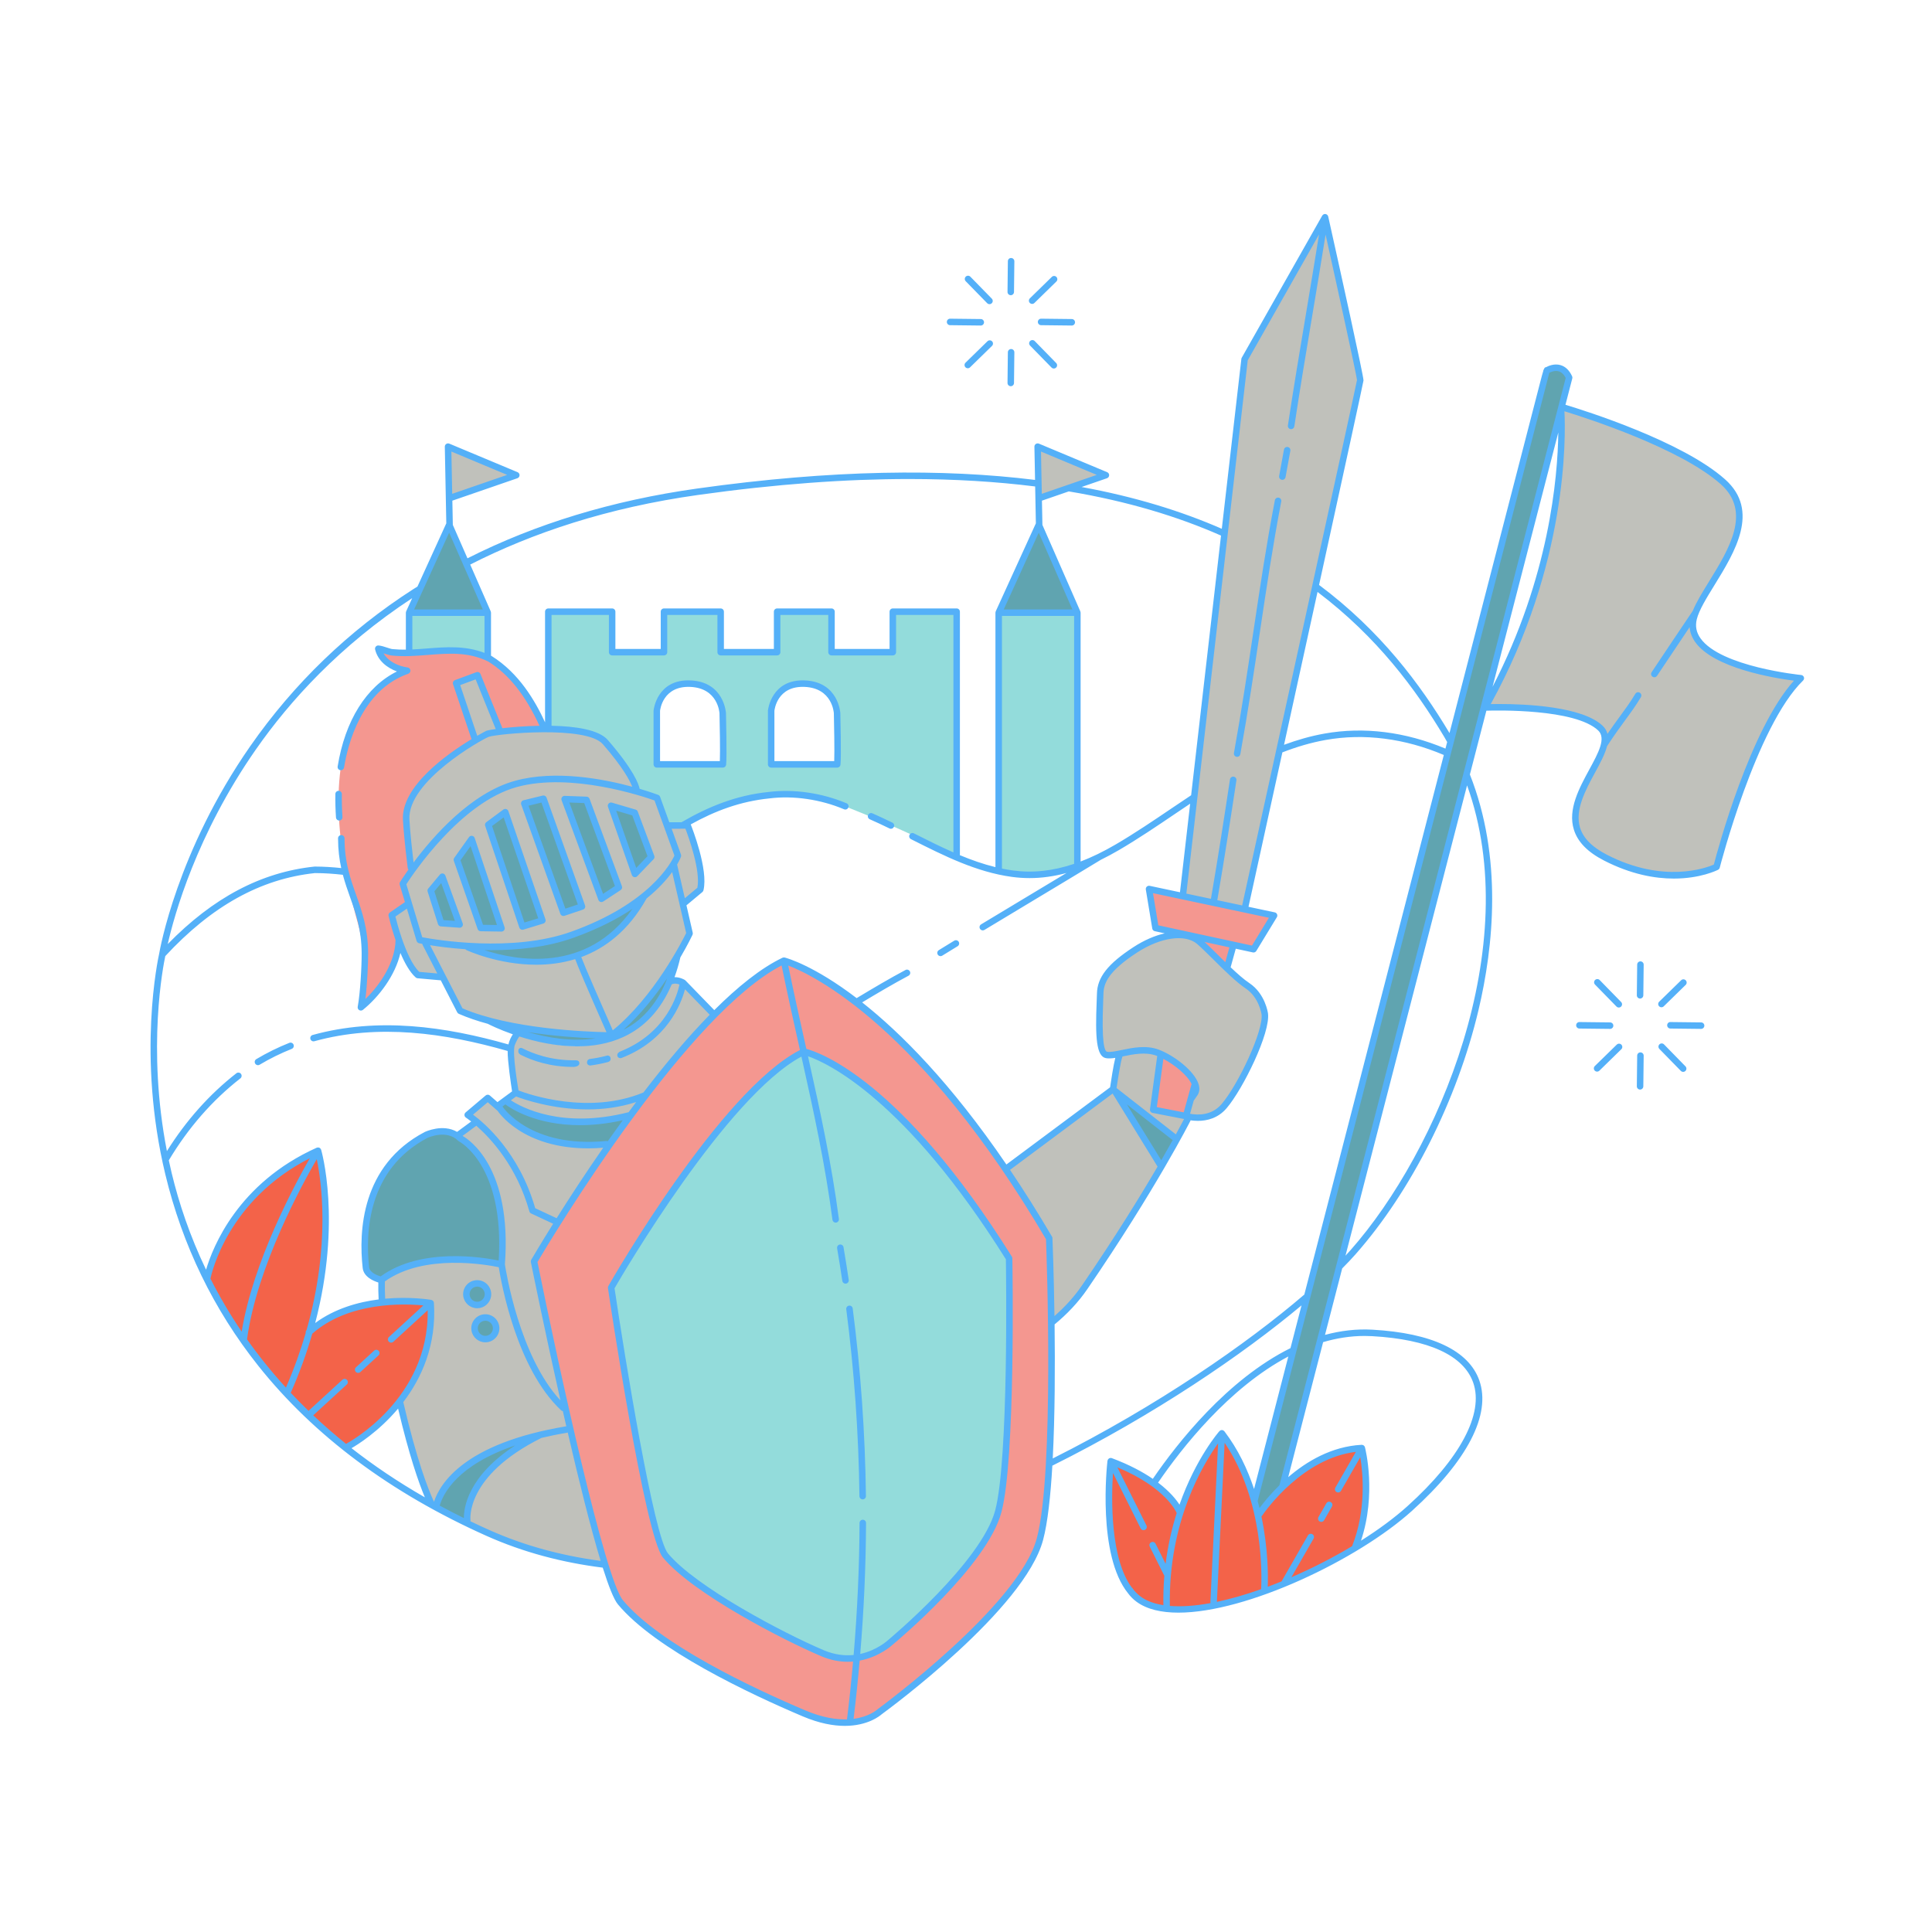 <?xml version="1.0" standalone="no"?>
<svg version="1.1" id="Layer_1" xmlns="http://www.w3.org/2000/svg" xmlns:xlink="http://www.w3.org/1999/xlink" x="0px" y="0px" width="595.276px" height="595.276px" viewBox="0 0 595.276 595.276" enable-background="new 0 0 595.276 595.276" xml:space="preserve">
<path id="color_x5F_7" fill-rule="evenodd" clip-rule="evenodd" fill="#f49790" d="M241.535,295.99
	c-31.842,15.208-76.594,92.614-76.594,92.614s19.604,96.951,26.733,105.505c11.625,13.95,40.356,27.148,56.04,33.802
	c15.683,6.653,23.287-0.475,23.287-0.475s43.723-31.842,49.426-53.228s2.852-92.673,2.852-92.673
	C278.604,305.495,241.535,295.99,241.535,295.99z M307.594,465.653c-4.402,16.508-33.267,40.396-33.267,40.396
	s-8.805,8.463-20.911,3.327s-39.394-19.33-48.368-30.098c-5.503-6.603-16.741-82.535-16.741-82.535s34.827-60.974,59.406-72.713
	c0,0,26.614,5.228,63.208,63.683C310.921,387.713,311.996,449.145,307.594,465.653z M167.793,224.623
	c-5.174,0.006-10.249,0.4-13.635,0.806l-7.04-17.381l-6.583,2.44l5.753,17.761c-7.22,4.301-21.674,14.356-21.138,24.291
	c0.182,3.376,1.03,10.455,1.698,15.713c-1.761,2.46-2.736,4.045-2.736,4.045l1.673,5.572l-5.084,4.098c0,0,0.868,3.825,2.38,8.101
	l-0.475,0.692c0,10.693-11.406,19.604-11.406,19.604c3.564-11.049-1.069-26.376-1.069-26.376
	c-19.248-69.149,15.327-77.347,15.327-77.347c-7.842-1.069-8.911-6.772-8.911-6.772c3.208,1.426,6.059,1.782,23.881,0.713
	C157.359,199.568,166.884,222.347,167.793,224.623z M392.561,282.09l-6.328,10.386l-6.419-1.39l-1.765,7.257
	c-3.161-3.029-6.335-6.343-8.53-8.235c-1.637-1.411-4.024-2.132-6.879-2.051l0.065-0.675l-6.69-1.448l-1.986-12.02L392.561,282.09z
	 M368.196,333.94c0,0-2.463,8.149-3.095,9.881l-9.787-1.902l2.335-17.17C361.858,326.627,366.871,330.638,368.196,333.94z"></path>
<path id="color_x5F_6" fill-rule="evenodd" clip-rule="evenodd" fill="#f36349" d="M132.703,401.495
	c1.901,29.941-25.309,44.074-25.309,44.074c-4.438-0.243-18.902-16.417-18.902-16.417s-20.593-20.921-24.646-35.279
	c0,0,4.661-26.099,34.147-39.335c0,0,6.88,22.746-2.633,55.815C109.625,397.552,132.703,401.495,132.703,401.495z M419.59,446.164
	c-19.133,1.012-31.813,20.639-31.96,20.869c-1.793-8.255-5.103-17.462-11.164-25.414c0,0-7.695,8.601-12.742,24.068
	c-1.471-2.533-6.843-9.984-21.506-15.478c0,0-5.386,44.613,17.238,45.021c0,0,11.952,3.488,30.085-4.965
	c13.59-3.666,27.924-13.332,27.924-13.332C423.604,461.703,419.59,446.164,419.59,446.164z"></path>
<path id="color_x5F_4" fill="#93dcdb" d="M331.951,188.772v77.683c0,0-9.069,5.772-24.238,1.673v-79.356L331.951,188.772
	L331.951,188.772z M247.713,324.03c-24.579,11.739-59.406,72.713-59.406,72.713s11.239,75.932,16.741,82.535
	c8.974,10.768,36.262,24.963,48.368,30.098c12.106,5.135,20.911-3.327,20.911-3.327s28.865-23.888,33.267-40.396
	s3.327-77.941,3.327-77.941C274.327,329.257,247.713,324.03,247.713,324.03z M126.049,201.203c3.269-0.024,7.802-0.224,14.376-0.619
	c3.634-0.218,6.921,0.672,9.861,2.209v-14.021h-24.238L126.049,201.203L126.049,201.203z M196.528,243.94
	c-1.844-3.95-4.98-9.489-10.019-15.294c-0.153-0.176-0.325-0.343-0.511-0.505c-0.06-0.052-0.128-0.101-0.191-0.152
	c-0.133-0.107-0.268-0.213-0.415-0.314c-0.083-0.057-0.171-0.111-0.258-0.165c-0.142-0.09-0.288-0.178-0.441-0.263
	c-0.097-0.054-0.197-0.106-0.298-0.157c-0.16-0.081-0.324-0.16-0.494-0.237c-0.104-0.047-0.209-0.094-0.317-0.139
	c-0.186-0.078-0.379-0.152-0.575-0.225c-0.102-0.038-0.201-0.077-0.306-0.113c-0.239-0.083-0.488-0.162-0.741-0.238
	c-0.07-0.021-0.136-0.044-0.207-0.065c-0.337-0.098-0.685-0.19-1.043-0.277c-0.001,0-0.003-0.001-0.004-0.001
	c-0.352-0.085-0.715-0.163-1.085-0.237c-0.082-0.016-0.168-0.031-0.251-0.047c-0.294-0.057-0.592-0.111-0.896-0.161
	c-0.104-0.017-0.21-0.033-0.315-0.05c-0.296-0.047-0.595-0.091-0.898-0.132c-0.103-0.014-0.206-0.028-0.31-0.041
	c-0.323-0.042-0.65-0.08-0.981-0.116c-0.083-0.009-0.166-0.018-0.25-0.027c-0.384-0.04-0.772-0.076-1.164-0.109
	c-0.032-0.003-0.063-0.006-0.094-0.008c-1.789-0.146-3.654-0.22-5.523-0.239v-36.163h19.673v12.475h15.97v-12.475h17.465v12.475
	h17.396v-12.475h16.752v12.475h18.891v-12.475h19.673v75.852c0,0-10.059-6.436-38.663-17.574
	c-12.087-4.707-27.713-3.119-45.356,7.396l-5.355-0.145l-2.942-8.142C202.446,245.851,200.183,244.996,196.528,243.94z
	 M237.611,235.515h20.36c0.277-2.257-0.048-15.752-0.048-15.752s-0.415-8.705-9.949-9.119c-9.534-0.415-10.363,8.29-10.363,8.29
	V235.515z M202.373,235.515h20.36c0.277-2.257-0.048-15.752-0.048-15.752s-0.415-8.705-9.949-9.119
	c-9.534-0.415-10.363,8.29-10.363,8.29L202.373,235.515L202.373,235.515z"></path>
<path id="color_x5F_3" fill="#60a4b0" d="M185.309,276.936l-11.338-30.722l6.736,0.246l9.974,26.943L185.309,276.936z
	 M179.319,279.308l-11.861-33.21l-5.924,1.445l12.06,33.689L179.319,279.308z M167.119,283.6l-11.432-33.36l-5.259,3.891
	l10.529,31.349L167.119,283.6z M138.406,161.683l-12.356,27.089h24.238L138.406,161.683z M200.658,264.047l-5.092-13.634
	l-7.301-2.146l7.365,21.015L200.658,264.047z M197.852,276.505c0,0-15.683,16.158-52.277,15.446
	C145.574,291.951,179.706,308.276,197.852,276.505z M154.522,286.033l-9.21-27.512l-4.541,6.387l7.343,21.022L154.522,286.033z
	 M132.715,274.411l3.193,10.033l5.72,0.404l-5.338-14.725L132.715,274.411z M169.721,344.82c-4.065-0.782-7.24-1.986-9.513-3.077
	c-2.716-1.336-4.06-2.506-4.06-2.506l-0.085,0.058c-0.044-0.034-0.074-0.058-0.074-0.058l-0.192,0.239l-1.907,1.305
	c0.121,0.208,0.256,0.399,0.383,0.6l-0.185,0.232c1.083,1.418,2.281,2.661,3.556,3.758c1.672,1.506,3.572,2.719,5.588,3.697
	c11.251,5.669,24.698,3.714,24.698,3.714l4.464-6.312c0.001-0.001,0.002-0.002,0.002-0.003l2.088-2.952
	C184.064,346.136,175.84,345.964,169.721,344.82z M188.198,318.876c-3.464,1.22-33.183-2.725-35.718-3.054
	c0,0,23.554,9.559,38.681,3.472c12.188-4.905,15.355-15.421,17.469-24.41C208.63,294.884,196.04,316.114,188.198,318.876z
	 M357.861,359.911c2.495-3.475,5.079-8.911,5.079-8.911l-19.977-15.426L357.861,359.911z M307.713,188.772h24.238l-11.881-27.089
	L307.713,188.772z M476.51,114.194c0.385-1.492-78.431,303.375-90.026,348.223c0.437,1.561,0.818,3.105,1.146,4.616
	c0.067-0.105,2.752-4.251,7.462-8.823l88.385-341.876C481.06,111.129,476.51,114.194,476.51,114.194z M150.315,398.279
	c-0.265-1.818-1.953-3.077-3.771-2.813c-1.818,0.265-3.077,1.953-2.813,3.771c0.265,1.818,1.953,3.077,3.771,2.813
	C149.321,401.786,150.58,400.098,150.315,398.279z M150.019,412.555c1.818-0.265,3.077-1.953,2.813-3.771
	c-0.265-1.818-1.953-3.077-3.771-2.813c-1.818,0.265-3.077,1.953-2.813,3.771C146.513,411.561,148.201,412.82,150.019,412.555z
	 M154.564,389.614c2.376-31.366-12.713-38.851-12.713-38.851c-4.158-4.158-10.574-1.069-10.574-1.069
	c-18.059,9.505-19.96,28.04-18.535,40.871c0.319,2.873,4.753,3.802,4.753,3.802C131.277,383.911,154.564,389.614,154.564,389.614z
	 M136.306,459.263c-0.913,1.673-1.546,3.48-1.782,5.44l9.174,4.243c0.051-0.525,0.182-1.438,0.463-2.634
	c0.368-2.539,1.54-6.572,5.043-11.089c3.099-4.445,7.914-9.131,15.355-12.784c-4.401,1.111-14.085,3.996-21.303,9.291
	C140.046,454.386,137.802,457.097,136.306,459.263z"></path>
<path id="color_x5F_2" fill-rule="evenodd" clip-rule="evenodd" fill="#c0c1bb" d="M138.406,153.535l-0.356-15.921l21.03,8.792
	L138.406,153.535z M340.743,146.406l-21.03-8.792l0.356,15.921L340.743,146.406z M521.838,190.533
	c2.52-10.152,23.424-29.262,9.025-42.088c-13.807-12.299-47.021-22.25-49.73-23.048l-0.148,0.572
	c0.381,5.491,2.229,46.532-23.4,92.02c0,0,27.494-1.201,35.502,6.328c8.008,7.529-22.147,27.757,1.623,39.951
	c19.863,10.19,34.196,2.831,34.196,2.831s11.15-43.722,25.952-58.134C554.858,208.965,518.147,205.403,521.838,190.533z
	 M187.717,352.802c-13.521,19.305-23.667,36.158-23.667,36.158s17.822,82.515,22.526,93.549c-1.721-0.245-25.728-3.78-42.902-13.054
	c-0.093-0.05,0.986-17.471,21.267-27.208c-24.238,4.04-31.129,21.386-31.129,21.386c-0.891-0.891-6.228-12.68-10.622-31.768
	c5.6-7.189,10.345-17.265,9.513-30.37c0,0-6.635-1.13-14.986-0.21c-0.162-2.426-0.198-4.748-0.136-6.979
	c13.792-10.37,36.984-4.692,36.984-4.692c2.376-31.366-12.713-38.851-12.713-38.851c-0.313-0.313-0.641-0.572-0.975-0.807
	l5.833-4.297l-2.086-2.381l5.822-4.99l3.822,3.085C162.691,354.689,185.357,353.015,187.717,352.802z M147.503,402.051
	c1.818-0.265,3.077-1.953,2.813-3.771c-0.265-1.818-1.953-3.077-3.771-2.813c-1.818,0.265-3.077,1.953-2.813,3.771
	C143.996,401.057,145.684,402.316,147.503,402.051z M152.832,408.784c-0.265-1.818-1.953-3.077-3.771-2.813
	c-1.818,0.265-3.077,1.953-2.813,3.771c0.265,1.818,1.953,3.077,3.771,2.813S153.096,410.602,152.832,408.784z M206.68,303.078
	c0,0-11.442,29.387-47.264,15.486c0,0-1.965,1.673-2.001,5.255c-0.035,3.424,1.011,12.864,1.103,13.69l-1.775,1.372
	c1.87,1.448,14.072,9.864,36.356,4.99c0.445-0.098,6.855-9.17,14.614-18.059c3.684-4.396,12.181-13.338,12.181-13.338l-9.416-9.694
	C210.478,302.78,208.666,301.325,206.68,303.078z M120.7,281.969l5.084-4.098l-1.673-5.572c0,0,0.976-1.585,2.736-4.045
	c-0.668-5.258-1.516-12.337-1.698-15.713c-0.535-9.935,13.918-19.99,21.138-24.291l-5.753-17.761l6.583-2.44l7.04,17.381
	c8.544-1.025,27.839-1.982,32.352,3.217c5.039,5.805,8.176,11.344,10.019,15.294c3.655,1.055,5.917,1.911,5.917,1.911l2.942,8.142
	l6.487,0.343c0,0,5.429,13.454,3.898,19.741l-5.204,5.251l1.899,8.275c0,0-9.581,19.608-24.092,30.783
	c0,0-29.164,0.711-46.609-6.932l-5.433-10.578l-7.589-0.463C123.905,296.119,120.7,281.969,120.7,281.969z M197.852,276.505
	c0,0-15.683,16.158-52.277,15.446C145.574,291.951,179.706,308.276,197.852,276.505z M188.265,248.267l7.365,21.015l5.028-5.234
	l-5.092-13.634L188.265,248.267z M173.971,246.214l11.338,30.722l5.373-3.533l-9.974-26.943L173.971,246.214z M161.534,247.543
	l12.06,33.689l5.725-1.924l-11.861-33.21L161.534,247.543z M150.428,254.131l10.529,31.349l6.162-1.88l-11.432-33.36
	L150.428,254.131z M140.771,264.908l7.343,21.022l6.408,0.103l-9.21-27.512L140.771,264.908z M132.715,274.411l3.193,10.033
	l5.72,0.404l-5.338-14.725L132.715,274.411z M323.277,381.535c0,0,0.449,11.228,0.634,26.104c3.859-3.124,7.394-6.789,10.265-10.98
	c10.464-15.276,18.275-27.99,23.531-37.001l-14.743-24.084l-33.129,24.656C314.215,366.679,318.706,373.753,323.277,381.535z
	 M389.686,312.336c0.778,5.582-7.443,22.546-12.532,28.49c-3.4,3.971-8.126,3.809-10.897,3.265c0,0-1.422,2.897-3.537,6.739
	l-19.756-15.255c0,0,2.137-10.5,2.605-11.023c-1.875,0.389-3.499,0.707-4.641,0.495c-3.154-0.585-2.022-14.513-1.943-18.848
	s2.611-8.216,10.855-13.575c3.344-2.174,13.012-4.935,16.309-3.554c5.569,2.183,10.248,9.802,18.243,14.672
	C389.028,306.566,389.686,312.336,389.686,312.336z M368.196,333.94c-1.325-3.302-6.338-7.313-10.547-9.191l-2.335,17.17
	l9.787,1.902C365.733,342.089,368.196,333.94,368.196,333.94z M383.471,110.698l-18.98,164.894l12.92,3.284l6.076,1.289
	c1.516-6.907,35.545-161.924,35.627-163.024c0.084-1.125-10.852-50.218-10.852-50.218L383.471,110.698z"></path>
<path id="color_x5F_1" fill="#54b0f8" d="M275.408,254.799c-0.173,0.355-0.529,0.562-0.9,0.562
	c-0.146,0-0.296-0.032-0.437-0.101c-2.25-1.096-4.239-2.022-6.079-2.831c-0.506-0.223-0.735-0.813-0.513-1.318
	c0.222-0.506,0.811-0.737,1.318-0.513c1.865,0.82,3.876,1.757,6.15,2.864C275.443,253.704,275.649,254.302,275.408,254.799z
	 M289.792,294.603c0.179,0,0.36-0.048,0.523-0.148c1.578-0.972,3.158-1.942,4.739-2.909c0.471-0.288,0.62-0.903,0.332-1.375
	c-0.288-0.471-0.903-0.62-1.375-0.332c-1.583,0.968-3.165,1.938-4.745,2.912c-0.47,0.29-0.617,0.906-0.327,1.376
	C289.128,294.434,289.456,294.603,289.792,294.603z M79.482,328.196c0.174,0,0.351-0.045,0.511-0.141
	c3.158-1.883,6.488-3.524,9.896-4.879c0.513-0.204,0.764-0.786,0.56-1.299c-0.203-0.514-0.781-0.763-1.299-0.561
	c-3.506,1.395-6.931,3.083-10.181,5.02c-0.474,0.283-0.629,0.896-0.347,1.371C78.809,328.022,79.141,328.196,79.482,328.196z
	 M187.086,325.235c-1.847,0.494-3.627,0.834-5.335,1.049c-0.232,0.029-0.941,0.238-0.878,1.203c0.037,0.557,0.665,0.852,0.994,0.811
	c1.696-0.215,3.464-0.551,5.295-1.023c0.271-0.07,1.093-0.285,0.972-1.201C188.034,325.32,187.395,325.152,187.086,325.235z
	 M555.555,209.681c-14.43,14.05-25.569,57.23-25.681,57.665c-0.07,0.278-0.257,0.512-0.512,0.643
	c-0.354,0.182-5.441,2.711-13.628,2.712c-5.799,0-13.151-1.269-21.481-5.542c-5.098-2.615-8.149-5.741-9.328-9.557
	c-1.916-6.2,1.638-12.747,4.774-18.523c2.811-5.177,5.237-9.648,2.702-12.033c-7.142-6.714-31.266-6.172-34.429-6.07l-5.081,19.655
	c10.102,25.532,7.32,52.916,2.646,72.621c-6.564,27.672-20.728,55.792-37.886,75.223c-1.205,1.365-2.588,2.823-4.106,4.349
	l-5.293,20.473c4.716-1.275,9.606-1.89,14.636-1.602c18.286,1.028,29.665,6.433,32.906,15.629
	c3.703,10.506-3.676,24.788-20.777,40.214c-16.626,14.997-50.829,31.339-71.927,31.339c-5.271,0-9.723-1.019-12.88-3.334
	c-1.023-0.751-1.889-1.617-2.61-2.589c-9.579-11.758-6.525-39.566-6.376-40.858c0.003-0.029,0.023-0.052,0.028-0.08
	c0.018-0.09,0.048-0.172,0.09-0.253c0.024-0.046,0.044-0.091,0.075-0.133c0.053-0.074,0.121-0.133,0.195-0.191
	c0.031-0.025,0.05-0.061,0.084-0.082c0.012-0.007,0.026-0.006,0.038-0.013c0.014-0.008,0.022-0.021,0.037-0.029
	c0.084-0.042,0.173-0.053,0.26-0.07c0.036-0.007,0.069-0.026,0.106-0.029c0.142-0.011,0.281,0.008,0.413,0.054
	c0.006,0.002,0.012,0,0.018,0.002c5.415,2.029,9.52,4.25,12.63,6.379c7.574-11.059,22.932-30.602,42.413-40.274l3.406-13.173
	c-18.06,15.126-45.336,33.726-76.777,49.388c-0.547,9.392-1.441,17.594-2.849,22.873c-5.688,21.33-47.414,52.035-49.759,53.746
	c-0.515,0.461-4.248,3.555-11.349,3.555c-3.497,0-7.811-0.75-12.961-2.935c-16.282-6.907-45.329-20.574-56.932-34.498
	c-1.258-1.51-2.872-5.594-4.68-11.318c-12.401-1.555-24.433-4.699-35.831-9.796c-29.488-13.188-53.143-30.82-70.309-52.406
	c-13.743-17.283-23.375-37.118-28.63-58.954c-8.807-36.598-2.185-66.762-1.912-67.964c0.206-1.228,5.521-31.615,28.082-64.001
	c13.458-19.319,30.331-35.577,50.151-48.321c0.448-0.288,0.906-0.566,1.36-0.848l8.875-19.457c0.003-0.008,0.009-0.013,0.013-0.021
	l-0.46-23.614c-0.006-0.338,0.158-0.656,0.438-0.847c0.279-0.19,0.635-0.226,0.948-0.096l21.03,8.792
	c0.383,0.16,0.627,0.54,0.614,0.955c-0.013,0.415-0.281,0.778-0.673,0.914l-20.032,6.908l0.146,7.473l4.513,10.289
	c20.954-10.602,44.655-17.829,70.75-21.496c41.695-5.86,75.886-6.159,104.13-2.657l-0.199-10.234
	c-0.007-0.338,0.158-0.656,0.438-0.847c0.281-0.19,0.639-0.225,0.948-0.096l21.029,8.792c0.383,0.16,0.627,0.54,0.613,0.955
	c-0.013,0.415-0.281,0.778-0.673,0.914l-7.821,2.697c16.564,3.029,30.829,7.47,43.206,12.875l6.024-52.339
	c0.015-0.133,0.057-0.262,0.123-0.378l24.792-43.775c0.004-0.007,0.01-0.011,0.014-0.017c0.013-0.022,0.031-0.038,0.046-0.058
	c0.056-0.079,0.119-0.149,0.193-0.207c0.025-0.02,0.05-0.035,0.076-0.053c0.077-0.051,0.159-0.089,0.248-0.116
	c0.027-0.009,0.052-0.019,0.081-0.025c0.117-0.026,0.237-0.037,0.361-0.019c0.001,0,0.002,0.001,0.004,0.001
	c0.001,0,0.002,0,0.002,0c0.005,0.001,0.009,0.004,0.014,0.005c0.115,0.02,0.221,0.062,0.319,0.117
	c0.033,0.019,0.061,0.041,0.092,0.063c0.066,0.048,0.125,0.102,0.178,0.165c0.025,0.029,0.049,0.057,0.07,0.089
	c0.05,0.076,0.088,0.159,0.116,0.248c0.008,0.025,0.022,0.046,0.028,0.072c0.001,0.005,0.004,0.008,0.005,0.013
	c3.299,14.804,10.96,49.362,10.873,50.511c-0.039,0.523-6.328,29.363-13.69,63.006c18.867,14.088,31.175,30.562,40.187,45.636
	l27.907-107.947c0.465-1.799,0.761-2.943,0.996-3.658c-0.006-0.102,0.003-0.206,0.029-0.308l0.071,0.018
	c0-0.001,0-0.002,0.001-0.003l-0.071-0.019l0.071,0.018c0.246-0.665,0.447-0.833,0.722-0.822c0.764-0.412,2.552-1.187,4.436-0.663
	c1.537,0.428,2.753,1.584,3.613,3.437c0.098,0.21,0.119,0.448,0.061,0.672l-2.102,8.129c6.176,1.861,36.028,11.264,49.186,22.985
	c10.843,9.659,2.997,22.391-3.307,32.622c-2.427,3.938-4.719,7.657-5.413,10.454c-0.529,2.134-0.159,4.061,1.134,5.89
	c6.222,8.802,30.766,11.282,31.013,11.306c0.388,0.038,0.718,0.296,0.847,0.664C555.93,209.001,555.835,209.409,555.555,209.681z
	 M405.948,182.386c-3.404,15.553-7.01,32.008-10.318,47.097c4.018-1.487,8.162-2.691,12.488-3.461
	c12.126-2.158,24.924-0.542,37.249,4.635l0.523-2.021c-0.284-0.507-0.56-1.018-0.859-1.52
	C436.241,212.371,424.271,196.243,405.948,182.386z M365.528,275.332l7.583,1.609c2.243-13.079,4.221-25.926,5.863-36.801
	c0.083-0.546,0.593-0.925,1.139-0.839c0.546,0.083,0.922,0.592,0.84,1.138c-1.648,10.906-3.633,23.795-5.884,36.918l7.656,1.624
	c3.221-14.677,34.541-157.376,35.386-161.889c-0.238-1.982-5.533-26.139-9.68-44.811c-1.289,8.11-2.671,16.378-4.021,24.431
	c-1.915,11.43-3.896,23.25-5.612,34.669c-0.075,0.496-0.501,0.852-0.988,0.852c-0.049,0-0.1-0.003-0.149-0.011
	c-0.547-0.082-0.923-0.591-0.841-1.138c1.72-11.436,3.702-23.264,5.618-34.702c1.335-7.967,2.702-16.145,3.979-24.167
	l-21.974,38.799L365.528,275.332z M365.879,338.444c0.018-0.028,0.038-0.057,0.056-0.085l1.205-4.354
	c-1.25-2.681-5.116-5.877-8.687-7.75l-2.022,14.862l8.294,1.611l1.164-4.206C365.884,338.496,365.885,338.469,365.879,338.444z
	 M362.296,349.515c1.349-2.465,2.19-4.079,2.525-4.731l-9.698-1.884c-0.521-0.101-0.872-0.591-0.801-1.116l2.232-16.407
	c-0.085-0.034-0.173-0.073-0.257-0.104c-3.313-1.238-7.173-0.438-10.275,0.207c-0.065,0.013-0.127,0.026-0.191,0.04
	c-0.011,0.103-0.026,0.207-0.071,0.307c-0.364,0.797-1.208,5.827-1.736,9.418c0.01,0.007,0.022,0.009,0.032,0.017L362.296,349.515z
	 M361.197,351.194l-13.993-10.934l10.6,17.229c1.374-2.378,2.551-4.463,3.53-6.227C361.288,351.237,361.239,351.227,361.197,351.194
	z M366.679,343.168c2.561,0.471,6.71,0.517,9.716-2.992c5.156-6.022,12.99-22.75,12.302-27.701
	c-0.015-0.099-0.806-5.197-4.859-7.901c-2.948-1.966-6.701-5.685-10.013-8.967c-1.859-1.842-3.615-3.583-4.959-4.74
	c-3.666-3.163-11.267-2.094-18.48,2.595c-9.044,5.879-10.343,9.605-10.399,12.754c-0.012,0.656-0.048,1.529-0.09,2.542
	c-0.507,12.37,0.381,15.151,1.216,15.306c1.001,0.187,2.703-0.169,4.503-0.542c3.354-0.697,7.528-1.564,11.384-0.122
	c4.813,1.801,11.049,6.62,12.305,10.656c0.518,1.665,0.067,2.814-0.402,3.486c-0.094,0.135-0.749,1.095-1.103,1.586L366.679,343.168
	z M279.929,300.633c-4.729,2.523-9.435,5.299-14.287,8.215c11.819,9.331,27.237,24.735,44.444,49.948l31.948-23.777
	c0.266-1.811,1.023-6.807,1.608-9.083c-1.093,0.174-2.069,0.248-2.896,0.093c-2.971-0.551-3.293-6.524-2.849-17.354
	c0.041-0.994,0.076-1.852,0.088-2.496c0.092-5.062,3.368-9.232,11.31-14.395c3.235-2.103,6.515-3.508,9.574-4.209l-3.066-0.664
	c-0.4-0.087-0.708-0.41-0.774-0.814l-1.986-12.02c-0.054-0.326,0.057-0.658,0.296-0.886c0.238-0.228,0.574-0.322,0.898-0.255
	l9.327,1.979l3.141-27.291c-1.506,1.01-3.009,2.023-4.502,3.034c-5.665,3.835-11.522,7.8-17.458,11.27
	c-1.902,1.111-3.764,2.111-5.593,3.004c-6.605,4.014-13.296,8.033-19.791,11.933c-5.349,3.211-10.697,6.422-16.035,9.652
	c-0.162,0.098-0.34,0.145-0.517,0.145c-0.339,0-0.669-0.171-0.856-0.482c-0.286-0.472-0.135-1.087,0.338-1.373
	c5.339-3.231,10.689-6.443,16.04-9.656c3.384-2.031,6.821-4.096,10.271-6.175c-3.874,1.053-7.642,1.574-11.37,1.574
	c-1.835,0-3.659-0.125-5.483-0.374c-10.93-1.49-20.92-6.518-30.582-11.38l-0.485-0.244c-0.493-0.248-0.692-0.849-0.443-1.343
	c0.248-0.493,0.849-0.692,1.342-0.443l0.485,0.244c3.837,1.931,7.727,3.885,11.698,5.628v-73.17h-17.673v11.475c0,0.552-0.448,1-1,1
	H256.2c-0.552,0-1-0.448-1-1v-11.475h-14.753v11.475c0,0.552-0.448,1-1,1h-17.396c-0.552,0-1-0.448-1-1v-11.475h-15.465v11.475
	c0,0.552-0.448,1-1,1h-15.97c-0.552,0-1-0.448-1-1v-11.475H169.94v34.149c7.369,0.144,14.577,1.212,17.324,4.376
	c7.955,9.165,9.52,13.581,9.828,15.055c3.304,0.97,5.42,1.761,5.707,1.871c0.273,0.104,0.487,0.321,0.586,0.595l2.832,7.836
	l3.77-0.008c8.181-4.76,16.829-8.327,26.913-9.335c7.669-0.958,16.405,0.316,23.946,3.5c0.509,0.215,0.747,0.802,0.532,1.311
	s-0.802,0.747-1.311,0.532c-7.227-3.052-15.588-4.275-22.944-3.356c-9.092,0.909-16.858,3.885-24.303,8.018
	c0.387,0.967,5.485,13.889,3.924,20.304c-0.051,0.208-0.167,0.395-0.331,0.532l-4.908,4.094l1.936,8.44
	c0.05,0.218,0.025,0.447-0.07,0.65c-0.142,0.301-1.462,3.071-3.767,7.005c-0.004,0.026,0.004,0.052-0.003,0.078
	c-0.496,2.11-1.09,4.094-1.769,5.965c1.669-0.048,3.079,0.796,3.168,0.851c0.07,0.044,0.135,0.096,0.192,0.155l8.887,9.15
	c7.205-7.187,14.377-12.973,21.021-16.146c0.046-0.022,0.096-0.026,0.144-0.04c0.032-0.01,0.056-0.031,0.089-0.038
	c0.016-0.003,0.03,0.002,0.046,0c0.084-0.013,0.167-0.009,0.252,0c0.042,0.004,0.084,0,0.124,0.01c0.008,0.002,0.017,0,0.025,0.002
	c0.713,0.183,9.013,2.475,22.164,12.511c5.112-3.077,10.054-6.003,15.041-8.664c0.488-0.26,1.094-0.075,1.353,0.412
	C280.601,299.768,280.417,300.373,279.929,300.633z M163.681,388.159c0.407-0.699,2.851-4.869,6.751-11.107l-6.785-3.166
	c-0.265-0.123-0.462-0.356-0.541-0.638c-3.881-13.908-11.878-22.484-16.341-26.389l-4.245,3.127
	c1.953,1.091,15.277,9.671,13.05,39.583c0.256,1.708,4.423,28.277,17.106,41.91c-4.858-21.626-8.757-40.867-9.11-42.618
	C163.516,388.621,163.557,388.371,163.681,388.159z M141.407,351.658c-0.097-0.048-0.186-0.111-0.263-0.188
	c-3.514-3.515-9.11-1.022-9.422-0.881c-18.424,9.711-19.177,29.144-17.986,39.865c0.186,1.669,2.568,2.535,3.548,2.823
	c12.407-9.042,31.453-5.901,36.363-4.891C155.503,359.004,141.55,351.729,141.407,351.658z M171.503,375.345
	c3.771-5.986,8.698-13.569,14.357-21.715c-22.749,1.824-31.544-9.913-32.529-11.351l-3.055-2.673l-4.528,3.831
	c3.493,2.576,14.222,11.636,19.159,28.83L171.503,375.345z M186.784,351.55c0.169-0.014,0.325,0.024,0.471,0.083
	c1.494-2.129,3.034-4.288,4.613-6.462c-4.859,1.073-9.253,1.511-13.159,1.511c-13.576,0-21.33-5.16-23.005-6.406l-0.893,0.658
	c0.042,0.045,0.087,0.088,0.12,0.139C155.012,341.198,163.508,353.827,186.784,351.55z M193.689,342.681
	c0.768-1.042,1.544-2.084,2.327-3.127c-5.068,1.653-10.18,2.269-14.932,2.269c-10.863,0.001-19.837-3.13-22.075-3.982l-1.599,1.178
	C160.535,341.086,173.004,347.968,193.689,342.681z M198.251,336.606c6.513-8.503,13.468-16.844,20.423-23.951l-7.616-7.842
	c-1.185,4.487-5.493,15.752-19.604,21.181c-0.411,0.158-1.074-0.056-1.221-0.613c-0.221-0.838,0.596-1.293,0.877-1.405
	c14.281-5.678,17.625-17.634,18.248-20.626c-0.596-0.233-1.544-0.462-2.393-0.049c-3.276,7.727-8.265,13.167-14.9,16.215
	c-4.563,2.095-9.471,2.88-14.265,2.88c-6.531,0-12.849-1.457-17.789-3.041c-0.346,0.419-1.114,1.812-1.466,2.84
	c-0.653,2.851,0.918,11.869,1.214,13.793C163.036,337.233,181.432,343.585,198.251,336.606z M126.147,252.487
	c0.231,4.292,0.944,10.495,1.277,13.257c5.947-7.976,17.649-21.42,31.289-25.176c12.338-3.398,27.15-0.583,36.09,1.834
	c-0.723-1.865-2.848-5.957-9.049-13.099c-5.088-5.861-32.475-3.213-35.183-2.273C148.445,227.863,125.51,240.665,126.147,252.487z
	 M149.915,225.14c0.343-0.119,1.35-0.307,2.825-0.512l-6.185-15.304l-4.763,1.765l5.254,15.613
	C148.756,225.719,149.861,225.159,149.915,225.14z M125.199,272.449l4.902,16.326c3.979,0.754,27.664,4.811,45.85-1.692
	c24.272-8.678,30.879-21.328,31.848-23.475l-6.135-16.977c-3.354-1.196-25.684-8.746-42.42-4.137
	C141.907,247.271,127.226,269.295,125.199,272.449z M211.415,287.484l-1.966-8.569c-0.019-0.054-0.027-0.107-0.037-0.162
	l-2.308-10.061c-1.625,2.248-4.129,5.105-7.893,8.15c-0.006,0.011-0.005,0.023-0.011,0.034c-5.557,9.91-12.75,15.308-20.104,18.012
	c1.04,2.774,6.142,14.49,9.706,22.57C201.454,307.181,210.185,289.99,211.415,287.484z M192.123,317.254
	c9.798-4.66,13.344-15.588,13.408-15.748C202.037,306.668,197.49,312.458,192.123,317.254z M194.855,280.036
	c-4.608,3.075-10.562,6.188-18.23,8.93c-8.132,2.908-17.175,3.793-25.171,3.793c-0.745,0-1.481-0.008-2.206-0.022
	C158.793,295.88,180.7,300.17,194.855,280.036z M214.871,273.529c1.036-5.264-2.676-15.553-3.68-18.191l-4.251,0.009l2.873,7.949
	c0.079,0.219,0.08,0.459,0,0.679c-0.051,0.141-0.385,1.019-1.19,2.397l2.382,10.382L214.871,273.529z M121.833,282.402
	c0.289,1.166,0.967,3.754,1.944,6.627c0.021,0.045,0.032,0.092,0.047,0.141c1.316,3.841,3.165,8.159,5.35,10.277l5.557,0.497
	l-4.535-8.83c-0.049-0.096-0.068-0.198-0.084-0.299c-0.538-0.102-0.896-0.175-1.002-0.198c-0.357-0.076-0.645-0.34-0.75-0.69
	l-2.992-9.966L121.833,282.402z M142.494,310.679c14.815,6.354,38.208,7.23,44.374,7.35c-6.817-15.446-8.972-20.665-9.641-22.51
	c-4.073,1.249-8.157,1.724-12.004,1.724c-11.772,0-21.317-4.42-21.504-4.509c-0.134-0.064-0.243-0.157-0.333-0.264
	c-4.54-0.316-8.338-0.83-10.881-1.24L142.494,310.679z M162.676,318.015c5.994,1.715,13.565,3.031,20.845,1.928
	C178.707,319.766,170.922,319.289,162.676,318.015z M312.017,268.193c6.156,0.838,12.353,0.188,18.934-2.029v-76.391h-22.237v77.848
	C309.807,267.844,310.907,268.042,312.017,268.193z M378.798,291.89l-7.64-1.654c1.209,1.113,2.607,2.495,4.074,3.95
	c0.75,0.743,1.523,1.508,2.302,2.269L378.798,291.89z M385.75,291.349l5.222-8.573l-35.718-7.579l1.637,9.904L385.75,291.349z
	 M329.306,151.407l-8.269,2.852l0.146,7.473l11.683,26.639c0.001,0.003,0.001,0.005,0.002,0.008
	c0.003,0.007,0.004,0.016,0.007,0.023c0.043,0.107,0.062,0.218,0.066,0.33c0.001,0.014,0.008,0.027,0.008,0.041v76.674
	c3.465-1.318,7.043-3.059,10.784-5.245c5.879-3.436,11.709-7.382,17.347-11.199c1.959-1.326,3.938-2.653,5.922-3.973l9.209-80.01
	C362.963,159.172,347.489,154.452,329.306,151.407z M320.742,139.128l0.254,13.029l16.938-5.841L320.742,139.128z M309.269,187.772
	h21.151l-10.368-23.641L309.269,187.772z M144.878,173.949l6.325,14.422c0.001,0.003,0.001,0.006,0.002,0.008
	c0.003,0.007,0.004,0.015,0.006,0.022c0.043,0.107,0.062,0.218,0.067,0.331c0.001,0.015,0.008,0.027,0.008,0.041v13.259
	c0.053,0.026,0.107,0.048,0.16,0.074c8.505,5.311,13.431,13.833,16.493,20.445v-34.085c0-0.552,0.448-1,1-1h19.673
	c0.552,0,1,0.448,1,1v11.475h13.97v-11.475c0-0.552,0.448-1,1-1h17.465c0.552,0,1,0.448,1,1v11.475h15.396v-11.475
	c0-0.552,0.448-1,1-1h16.753c0.552,0,1,0.448,1,1v11.475h16.891v-11.475c0-0.552,0.448-1,1-1h19.673c0.552,0,1,0.448,1,1v74.852
	c0,0.057-0.023,0.106-0.032,0.161c3.585,1.494,7.239,2.782,10.983,3.695v-78.4c0-0.015,0.008-0.027,0.008-0.042
	c0.005-0.108,0.024-0.214,0.064-0.317c0.005-0.013,0.007-0.027,0.012-0.039c0.002-0.005,0.003-0.011,0.005-0.017l12.356-27.089
	c0.003-0.008,0.01-0.013,0.013-0.02l-0.221-11.363c-11.835-1.482-24.722-2.296-38.797-2.296c-19.374,0-40.965,1.525-65.095,4.916
	C187.141,156.428,164.024,164.205,144.878,173.949z M139.079,139.128l0.253,13.029l16.939-5.841L139.079,139.128z M127.604,187.772
	h21.152l-10.369-23.641L127.604,187.772z M127.049,200.103c1.544-0.069,3.077-0.186,4.586-0.305
	c5.762-0.452,11.697-0.909,17.651,1.365v-11.391h-22.238L127.049,200.103L127.049,200.103z M51.683,290.883
	c13.992-14.325,28.812-22.152,45.213-23.878c0.035-0.003,0.048-0.001,0.107-0.005c2.806,0.008,5.5,0.182,8.131,0.462
	c-0.586-2.697-0.971-5.679-0.976-9.162c0-0.552,0.446-1,0.999-1.001h0.001c0.552,0,0.999,0.447,1,0.999
	c0.01,7.367,1.738,12.248,3.567,17.415c1.79,5.054,3.64,10.28,3.7,17.894c0.026,3.337-0.277,9.597-0.838,14.201
	c4.826-4.627,9.173-11.518,9.285-18.152c-1.322-3.871-2.084-7.183-2.148-7.465c-0.09-0.398,0.071-0.812,0.407-1.043l4.632-3.198
	l-1.61-5.362c-0.083-0.273-0.043-0.569,0.106-0.812c0.146-0.238,1.054-1.695,2.586-3.859c-0.115-0.14-0.204-0.303-0.229-0.495
	c-0.011-0.09-1.158-9.116-1.465-14.826c-0.554-10.281,13.571-20.274,21.135-24.852l-5.699-16.935
	c-0.172-0.512,0.093-1.069,0.6-1.256l6.583-2.44c0.506-0.189,1.071,0.061,1.275,0.563l6.673,16.51
	c0.025,0.063,0.024,0.127,0.036,0.192c3.034-0.348,7.151-0.68,11.466-0.76c-4.394-9.496-9.424-15.815-15.749-19.768
	c-6.098-3.044-12.208-2.564-18.678-2.055c-3.555,0.279-7.231,0.567-10.892,0.202c-0.536-0.016-1.332-0.252-2.232-0.549
	c-0.161-0.053-0.326-0.108-0.493-0.161c1.517,2.659,4.769,4.01,7.415,4.367c0.458,0.062,0.814,0.43,0.861,0.89
	c0.046,0.46-0.229,0.892-0.665,1.045c-14.471,5.062-18.654,21.89-19.781,28.89c-0.079,0.492-0.504,0.841-0.986,0.841
	c-0.053,0-0.106-0.004-0.16-0.013c-0.545-0.088-0.917-0.601-0.829-1.146c2.28-14.165,8.868-24.641,18.271-29.275
	c-2.974-1.085-5.861-3.248-6.727-6.775c-0.077-0.313,0.002-0.645,0.212-0.89s0.521-0.37,0.847-0.345
	c0.854,0.076,1.814,0.392,2.662,0.672c0.644,0.212,1.374,0.453,1.706,0.453c1.352,0.133,2.703,0.175,4.049,0.163v-11.39
	c0-0.015,0.008-0.028,0.009-0.043c0.005-0.106,0.024-0.211,0.063-0.312c0.006-0.014,0.007-0.03,0.014-0.044
	c0.002-0.005,0.003-0.011,0.005-0.016l1.852-4.061c-22.221,14.582-37.697,31.62-48.188,46.665
	C60.504,257.203,53.669,282.082,51.683,290.883z M63.492,391.218c2.037-6.921,9.802-26.69,34.09-37.593
	c0.027-0.012,0.056-0.008,0.083-0.018c0.076-0.027,0.151-0.041,0.231-0.049c0.056-0.005,0.108-0.01,0.164-0.006
	c0.077,0.005,0.15,0.025,0.226,0.049c0.039,0.012,0.082,0.009,0.119,0.026c0.019,0.009,0.031,0.027,0.049,0.036
	c0.02,0.011,0.043,0.011,0.063,0.023c0.049,0.03,0.079,0.077,0.121,0.114c0.045,0.04,0.091,0.074,0.129,0.121
	c0.054,0.068,0.088,0.143,0.122,0.221c0.016,0.037,0.047,0.066,0.058,0.105c0.08,0.263,6.393,21.981-1.829,53.386
	c6.093-4.475,13.241-6.468,19.545-7.266c-0.093-1.79-0.126-3.53-0.096-5.216c-1.431-0.439-4.511-1.697-4.819-4.476
	c-1.248-11.231-0.431-31.606,19.063-41.866c0.011-0.006,0.021-0.011,0.032-0.017c0.255-0.121,5.581-2.614,9.995-0.051l4.344-3.199
	c-0.978-0.771-1.581-1.164-1.609-1.182c-0.269-0.171-0.44-0.459-0.462-0.776c-0.021-0.317,0.109-0.626,0.352-0.832l6.178-5.228
	c0.377-0.318,0.932-0.313,1.305,0.011l2.334,2.043l4.499-3.314c-0.328-2.13-1.395-9.308-1.364-12.447
	c-19.274-5.514-39.734-8.48-59.547-3.002c-0.535,0.146-1.083-0.165-1.23-0.697s0.165-1.083,0.697-1.23
	c20.158-5.571,40.854-2.622,60.319,2.918c0.31-1.339,0.868-2.386,1.37-3.118c-4.291-1.509-7.195-2.963-7.734-3.24
	c-3.147-0.857-6.172-1.871-8.923-3.076c-0.21-0.093-0.383-0.255-0.488-0.459l-5.077-9.884c-0.021,0.001-0.039,0.011-0.059,0.011
	c-0.03,0-0.06-0.001-0.09-0.004l-6.996-0.625c-0.213-0.02-0.415-0.106-0.575-0.248c-1.832-1.625-3.419-4.509-4.706-7.546
	c-1.56,6.877-6.572,13.501-11.549,17.528c-0.183,0.147-0.406,0.223-0.629,0.223c-0.192,0-0.384-0.055-0.551-0.166
	c-0.044-0.028-0.084-0.061-0.123-0.095c0-0.001-0.001-0.001-0.001-0.002l0,0c0-0.001-0.001-0.001-0.001-0.001l-0.001-0.001
	c0,0,0,0-0.001-0.001l-0.001-0.001c-0.001-0.001-0.001-0.002-0.002-0.003c-0.107-0.1-0.189-0.22-0.243-0.352c0,0,0,0,0-0.001
	c0,0,0,0,0-0.001v-0.001v-0.001c-0.034-0.083-0.057-0.172-0.067-0.263c0-0.001,0-0.001,0-0.002v-0.002c0-0.001,0-0.001,0-0.002l0,0
	v-0.003c-0.001-0.014-0.003-0.028-0.003-0.043c-0.005-0.082,0-0.166,0.016-0.25c0.796-4.344,1.241-12.568,1.209-16.555
	c-0.058-7.278-1.771-12.118-3.585-17.242c-0.776-2.191-1.562-4.415-2.208-6.85c-2.777-0.319-5.62-0.519-8.581-0.529
	c-16.748,1.777-31.837,10.148-46.124,25.576c-0.587,2.719-5.718,28.21,0.495,60.091c5.914-9.43,13.095-17.505,21.408-23.989
	c0.435-0.339,1.064-0.263,1.404,0.173c0.339,0.436,0.262,1.064-0.173,1.403c-8.649,6.747-16.064,15.246-22.053,25.253
	c0.281,1.314,0.576,2.635,0.897,3.967C55.118,370.652,58.471,380.765,63.492,391.218z M74.464,410.287
	c3.516-21.563,16.36-45.356,20.993-53.418c-25.275,12.84-30.307,35.594-30.611,37.097C67.574,399.357,70.757,404.823,74.464,410.287
	z M88.096,427.537c2.533-5.835,4.534-11.46,6.098-16.822c-0.061-0.311,0.02-0.636,0.252-0.877c7.488-26.33,4.537-46.136,3.15-52.677
	c-4.301,7.391-18.464,33.079-21.486,55.505C79.638,417.656,83.617,422.633,88.096,427.537z M106.932,444.683
	c0.259-0.135,25.278-13.515,24.84-40.975l-10.582,9.716c-0.192,0.177-0.435,0.264-0.676,0.264c-0.271,0-0.54-0.109-0.737-0.323
	c-0.374-0.407-0.346-1.04,0.061-1.413l10.595-9.727c-5.9-0.581-22.943-1.229-34.219,8.71c-1.672,5.791-3.841,11.882-6.631,18.21
	c1.751,1.864,3.579,3.717,5.481,5.554l10.443-9.588c0.407-0.375,1.04-0.345,1.413,0.06c0.374,0.407,0.346,1.04-0.061,1.413
	l-10.348,9.5c3.17,2.987,6.549,5.932,10.149,8.82C106.737,444.817,106.824,444.739,106.932,444.683z M130.906,461.353
	c-1.925-4.584-4.86-12.974-8.247-27.348c-6.041,7.173-12.61,11.203-14.352,12.199C115.056,451.486,122.561,456.566,130.906,461.353z
	 M133.72,462.723c1.842-5.67,9.427-18.041,40.641-23.243c0.046-0.008,0.088,0.005,0.132,0.003c-0.361-1.572-0.719-3.14-1.073-4.7
	c-0.191-0.03-0.377-0.099-0.529-0.241c-13.774-12.886-18.476-39.41-19.213-44.099c-3.764-0.79-23.058-4.261-35.08,4.367
	c-0.04,1.721-0.015,3.5,0.076,5.334c7.696-0.7,13.71,0.282,14.196,0.365c0.053,0.009,0.099,0.035,0.149,0.052
	c0.044,0.015,0.086,0.024,0.128,0.045c0.094,0.047,0.177,0.109,0.251,0.182c0.012,0.012,0.029,0.017,0.04,0.029
	c0.002,0.002,0.002,0.004,0.003,0.006c0.082,0.09,0.143,0.196,0.187,0.31c0.016,0.041,0.019,0.083,0.03,0.126
	c0.014,0.057,0.037,0.111,0.041,0.171c0.831,13.086-3.847,23.245-9.442,30.578C128.419,449.954,131.943,458.921,133.72,462.723z
	 M142.928,467.741c-0.037-3.021,1.107-12.81,15.822-22.4c-17.792,6.044-22.195,14.832-23.27,18.558
	C137.894,465.205,140.378,466.485,142.928,467.741z M185.065,480.932c-3.127-10.29-6.758-24.95-10.139-39.57
	c-0.077,0.034-0.15,0.076-0.237,0.09c-2.821,0.47-5.418,1.006-7.851,1.583c-23.568,11.723-21.893,25.212-21.873,25.347
	c0.017,0.119,0.004,0.233-0.019,0.344c1.88,0.903,3.795,1.793,5.749,2.667C161.636,476.287,173.175,479.352,185.065,480.932z
	 M260.978,529.689c0.728-5.897,1.341-11.817,1.865-17.746c-0.533,0.044-1.076,0.072-1.635,0.072c-2.501,0-5.254-0.477-8.183-1.719
	c-11.354-4.817-39.391-19.153-48.745-30.379c-5.618-6.741-16.502-79.918-16.962-83.029c-0.033-0.222,0.01-0.448,0.121-0.643
	c1.413-2.474,34.534-60.104,59.04-72.714c-0.101-0.453-0.201-0.9-0.302-1.355c-1.801-8.059-3.655-16.379-5.356-24.704
	c-14.277,7.417-31.215,27.135-45.421,46.401c-0.069,0.176-0.174,0.333-0.329,0.445c-15.578,21.182-27.797,41.686-29.47,44.521
	c6.752,33.392,20.836,97.625,26.326,104.213c11.334,13.602,40.062,27.102,56.177,33.938c5.25,2.228,9.526,2.872,12.879,2.767
	C260.984,529.734,260.975,529.713,260.978,529.689z M258.471,375.576c0.071,0.547-0.315,1.049-0.862,1.12
	c-0.044,0.006-0.087,0.009-0.131,0.009c-0.495,0-0.924-0.367-0.99-0.871c-2.202-16.903-5.747-33.197-9.558-50.282
	c-23.064,12.379-54.95,66.842-57.582,71.388c3.162,21.301,12.126,76.486,16.469,81.696c8.617,10.341,35.508,24.523,47.99,29.818
	c3.382,1.435,6.497,1.741,9.21,1.468c1.146-13.579,1.765-27.194,1.822-40.675c0.002-0.551,0.45-0.996,1-0.996h0.004
	c0.552,0.002,0.998,0.452,0.996,1.004c-0.056,13.374-0.664,26.879-1.787,40.35c5.237-1.135,8.53-4.228,8.582-4.277
	c0.341-0.286,28.726-23.925,32.994-39.934c4.166-15.622,3.368-72.879,3.298-77.388c-31.039-49.493-55.005-60.488-60.972-62.565
	C252.614,341.855,256.277,358.737,258.471,375.576z M322.288,381.824c-38.693-65.769-71.92-81.482-79.42-84.325
	c1.674,8.164,3.492,16.329,5.26,24.241c0.107,0.477,0.214,0.959,0.32,1.436c4.069,1.072,29.305,9.671,63.32,64.006
	c0.097,0.153,0.149,0.331,0.152,0.513c0.044,2.515,1.027,61.762-3.361,78.216c-4.433,16.625-32.407,39.926-33.595,40.909
	c-0.024,0.026-3.939,3.685-10.09,4.841c-0.524,5.992-1.141,11.976-1.872,17.936c4.764-0.625,7.149-2.739,7.317-2.894
	c0.028-0.026,0.061-0.054,0.092-0.076c0.435-0.316,43.502-31.878,49.049-52.677C324.891,453.584,322.465,386.484,322.288,381.824z
	 M324.276,381.494c0.043,1.065,0.426,10.906,0.62,24.006c3.136-2.746,6.031-5.867,8.455-9.406
	c10.299-15.036,18.053-27.643,23.311-36.642l-13.853-22.517l-31.602,23.519c4.216,6.254,8.534,13.087,12.932,20.573
	C324.223,381.17,324.27,381.33,324.276,381.494z M401.88,398.871l42.98-166.25c-12.051-5.117-24.557-6.737-36.392-4.631
	c-4.628,0.824-9.057,2.162-13.35,3.828c-4.565,20.818-8.496,38.729-10.438,47.577l8.089,1.716c0.316,0.067,0.582,0.284,0.71,0.582
	c0.129,0.298,0.104,0.639-0.063,0.916l-6.327,10.386c-0.185,0.302-0.511,0.48-0.854,0.48c-0.07,0-0.141-0.007-0.212-0.022
	l-5.266-1.14l-1.583,5.72c2.056,1.953,4.08,3.745,5.774,4.875c4.835,3.225,5.696,9.043,5.73,9.289
	c0.837,6.006-7.697,23.361-12.763,29.278c-2.632,3.073-6.007,3.878-8.818,3.878c-0.817,0-1.582-0.07-2.272-0.17
	c-0.016,0.055-0.018,0.111-0.045,0.164c-0.104,0.206-10.612,20.977-31.777,51.876c-2.842,4.149-6.309,7.751-10.07,10.847
	c0.158,12.725,0.116,28.031-0.569,41.305C356.496,433.246,384.18,414.072,401.88,398.871z M356.821,456.818
	c3.596,2.726,5.575,5.202,6.596,6.791c5.067-14.405,12.19-22.531,12.304-22.658c0.009-0.01,0.024-0.014,0.034-0.024
	c0.083-0.088,0.181-0.155,0.29-0.207c0.015-0.007,0.027-0.019,0.043-0.026c0.121-0.05,0.251-0.075,0.388-0.07
	c0.01,0,0.019-0.006,0.029-0.005c0.001,0,0.002,0.001,0.003,0.001c0.002,0,0.004-0.001,0.006-0.001
	c0.144,0.007,0.278,0.047,0.399,0.108c0.03,0.015,0.052,0.042,0.081,0.06c0.088,0.057,0.17,0.119,0.237,0.199
	c0.008,0.01,0.022,0.015,0.03,0.025c4.228,5.547,7.132,11.722,9.129,17.775l10.557-40.835
	C378.579,427.665,364.062,446.228,356.821,456.818z M354.7,475.188c0.494-0.245,1.095-0.048,1.342,0.447l3.096,6.195
	c0.723-5.764,1.947-10.996,3.42-15.642c-0.012-0.025-0.033-0.043-0.043-0.069c-0.041-0.105-3.166-7.739-18.232-14.016l8.955,17.92
	c0.247,0.494,0.047,1.095-0.447,1.342c-0.144,0.071-0.296,0.105-0.446,0.105c-0.367,0-0.721-0.202-0.896-0.553l-8.527-17.063
	c-0.499,7.793-0.881,26.463,5.867,35.373c0.042,0.02,0.075,0.047,0.118,0.066c0.161,0.246,0.333,0.485,0.513,0.716
	c0.754,0.871,1.583,1.637,2.507,2.256c1.732,1.129,3.924,1.895,6.525,2.301c-0.051-3.131,0.057-6.146,0.298-9.038l-4.496-8.997
	C354.006,476.036,354.206,475.436,354.7,475.188z M372.976,493.936c-0.024-0.094-0.049-0.189-0.044-0.291l2.381-48.918
	c-4.492,6.211-15.364,24.006-14.861,50.076C364.027,495.095,368.239,494.803,372.976,493.936z M377.325,444.546l-2.386,49.009
	c4.195-0.881,8.768-2.192,13.638-3.917C388.78,485.847,389.467,462.501,377.325,444.546z M416.6,476.394
	c4.425-11.114,3.339-22.467,2.527-27.414l-5.951,10.373c-0.185,0.321-0.521,0.502-0.868,0.502c-0.169,0-0.34-0.043-0.497-0.133
	c-0.479-0.274-0.645-0.886-0.369-1.365l6.322-11.019c-16.217,1.962-27.473,17.571-29.092,19.939
	c2.089,9.889,2.057,18.359,1.939,21.628c1.419-0.527,2.837-1.083,4.254-1.66l8.13-14.167c0.274-0.48,0.884-0.645,1.365-0.369
	c0.479,0.274,0.645,0.886,0.369,1.365l-6.827,11.896C404.395,483.163,410.762,479.898,416.6,476.394z M407.675,413.529
	l-10.757,41.608c5.62-4.835,13.347-9.482,22.619-9.972c0.033-0.002,0.063,0.01,0.096,0.012c0.051,0.002,0.1,0.009,0.151,0.019
	c0.076,0.015,0.146,0.04,0.215,0.071c0.029,0.013,0.061,0.013,0.089,0.029c0.016,0.009,0.024,0.025,0.04,0.035
	c0.07,0.045,0.128,0.101,0.185,0.162c0.028,0.03,0.061,0.055,0.085,0.088c0.053,0.074,0.09,0.159,0.122,0.247
	c0.01,0.028,0.029,0.052,0.037,0.081c0,0.002,0.001,0.003,0.002,0.004c0.158,0.611,3.597,14.342-1.214,28.791
	c5.448-3.439,10.349-7.059,14.334-10.653c16.225-14.636,23.599-28.51,20.23-38.064c-2.951-8.374-13.717-13.318-31.133-14.298
	c-0.782-0.044-1.566-0.065-2.343-0.065C416.06,411.624,411.799,412.317,407.675,413.529z M452.025,241.984l-37.463,144.91
	c0.555-0.595,1.091-1.179,1.59-1.744C443.015,354.731,469.891,291.554,452.025,241.984z M482.416,116.442
	c-0.581-1.113-1.313-1.798-2.182-2.04c-1.144-0.318-2.322,0.171-2.861,0.449c-3.215,12.431-78.368,303.126-89.871,347.623
	c0.202,0.734,0.392,1.464,0.569,2.188c1.233-1.668,3.314-4.265,6.139-7.035L482.416,116.442z M459.874,211.621
	c17.449-33.775,20.093-64.494,20.263-78.377L459.874,211.621z M552.743,209.725c-6.212-0.804-24.726-3.834-30.434-11.906
	c-1.022-1.446-1.592-2.983-1.709-4.595c-3.697,5.492-6.975,10.389-10.043,15.002c-0.193,0.29-0.511,0.446-0.834,0.446
	c-0.19,0-0.383-0.054-0.553-0.167c-0.46-0.306-0.585-0.926-0.279-1.386c3.774-5.674,7.88-11.798,12.683-18.917
	c1.067-2.625,2.89-5.597,4.944-8.93c6.221-10.094,13.271-21.536,3.68-30.079c-12.475-11.112-41.523-20.443-48.171-22.48
	c0.406,7.97,0.993,47.203-22.711,90.226c0.699-0.014,1.578-0.025,2.599-0.025c8.201,0,25.538,0.736,31.856,6.677
	c0.802,0.754,1.273,1.603,1.513,2.523c1.44-2.106,2.708-3.84,3.861-5.417c1.732-2.366,3.228-4.41,4.724-6.922
	c0.284-0.475,0.898-0.631,1.371-0.347c0.475,0.282,0.63,0.897,0.348,1.371c-1.545,2.594-3.067,4.673-4.829,7.08
	c-1.598,2.183-3.41,4.659-5.604,8.029c-0.641,2.493-2.147,5.27-3.699,8.128c-2.947,5.429-6.288,11.583-4.62,16.979
	c1.012,3.274,3.736,6.011,8.329,8.368c17.397,8.923,30.495,4.05,32.891,3.011C529.314,261.574,539.273,224.666,552.743,209.725z
	 M177.287,326.686c-7.597,0.124-13.356-2.157-16.449-3.762c-0.212-0.11-1.033-0.152-1.136,0.741
	c-0.113,0.981,0.673,1.306,0.828,1.384c3.331,1.665,8.929,3.721,16.22,3.682c0.614-0.003,1.648-0.257,1.747-0.972
	C178.625,326.828,177.822,326.677,177.287,326.686z M258.921,219.716c0.014,0.577,0.325,13.617,0.042,15.921
	c-0.062,0.501-0.488,0.878-0.993,0.878h-20.36c-0.552,0-1-0.448-1-1v-16.581c0.014-0.191,1.042-9.736,11.407-9.29
	C258.344,210.094,258.916,219.62,258.921,219.716z M256.922,219.787c-0.016-0.292-0.514-7.776-8.992-8.145
	c-8.487-0.379-9.294,7.069-9.324,7.386l0.004,15.486h18.427C257.158,231.45,257.002,223.107,256.922,219.787z M223.684,219.716
	c0.014,0.577,0.324,13.617,0.042,15.92c-0.062,0.501-0.487,0.878-0.993,0.878h-20.36c-0.552,0-1-0.448-1-1v-16.581
	c0.013-0.191,1.02-9.74,11.406-9.29C223.106,210.094,223.679,219.62,223.684,219.716z M221.685,219.787
	c-0.016-0.292-0.514-7.776-8.993-8.145c-8.481-0.362-9.293,7.069-9.324,7.386l0.004,15.486h18.426
	C221.92,231.45,221.765,223.107,221.685,219.787z M160.593,247.88c-0.096-0.267-0.073-0.562,0.061-0.811s0.368-0.43,0.644-0.498
	l5.924-1.445c0.496-0.121,1.006,0.153,1.179,0.635l11.86,33.21c0.09,0.253,0.075,0.531-0.042,0.773s-0.327,0.426-0.582,0.511
	l-5.725,1.924c-0.106,0.036-0.213,0.053-0.319,0.053c-0.411,0-0.795-0.255-0.941-0.664L160.593,247.88z M162.85,248.251
	l11.354,31.721l3.83-1.287l-11.214-31.402L162.85,248.251z M173.033,246.561c-0.116-0.313-0.067-0.663,0.128-0.933
	c0.196-0.271,0.511-0.436,0.847-0.413l6.736,0.246c0.405,0.015,0.761,0.272,0.901,0.652l9.975,26.943
	c0.162,0.437,0,0.927-0.389,1.183l-5.374,3.533c-0.165,0.109-0.356,0.165-0.549,0.165c-0.105,0-0.21-0.017-0.313-0.05
	c-0.29-0.095-0.52-0.317-0.625-0.604L173.033,246.561z M175.426,247.268l10.385,28.141l3.657-2.404l-9.466-25.57L175.426,247.268z
	 M187.321,248.597c-0.124-0.354-0.04-0.748,0.219-1.02c0.259-0.272,0.646-0.377,1.007-0.271l7.301,2.146
	c0.302,0.089,0.544,0.314,0.655,0.61l5.092,13.634c0.134,0.36,0.05,0.766-0.216,1.043l-5.027,5.234
	c-0.19,0.198-0.452,0.307-0.721,0.307c-0.071,0-0.142-0.007-0.212-0.023c-0.339-0.074-0.616-0.318-0.731-0.646L187.321,248.597z
	 M189.854,249.776l6.183,17.64l3.465-3.608l-4.697-12.577L189.854,249.776z M149.48,254.449c-0.138-0.411,0.004-0.864,0.353-1.122
	l5.259-3.891c0.256-0.19,0.586-0.248,0.892-0.151c0.304,0.095,0.545,0.329,0.648,0.63l11.432,33.36
	c0.088,0.256,0.068,0.538-0.055,0.779c-0.124,0.241-0.339,0.422-0.599,0.501l-6.162,1.88c-0.097,0.03-0.196,0.043-0.292,0.043
	c-0.418,0-0.808-0.265-0.947-0.682L149.48,254.449z M151.608,254.502l9.988,29.738l4.242-1.294l-10.654-31.089L151.608,254.502z
	 M139.828,265.237c-0.107-0.306-0.059-0.645,0.129-0.909l4.541-6.387c0.218-0.307,0.589-0.465,0.962-0.41
	c0.372,0.056,0.682,0.315,0.801,0.672l9.209,27.512c0.103,0.308,0.05,0.646-0.141,0.908c-0.189,0.257-0.489,0.409-0.807,0.409
	c-0.005,0-0.011,0-0.016,0l-6.408-0.103c-0.419-0.007-0.79-0.274-0.928-0.67L139.828,265.237z M141.886,265.066l6.942,19.875
	l4.297,0.069l-8.137-24.308L141.886,265.066z M131.762,274.714c-0.104-0.325-0.034-0.681,0.185-0.943l3.574-4.289
	c0.229-0.275,0.589-0.408,0.94-0.345c0.353,0.062,0.646,0.307,0.768,0.644l5.339,14.726c0.116,0.318,0.062,0.673-0.142,0.943
	c-0.189,0.251-0.485,0.397-0.798,0.397c-0.023,0-0.047-0.001-0.07-0.002l-5.72-0.404c-0.409-0.029-0.758-0.304-0.883-0.694
	L131.762,274.714z M133.834,274.63l2.821,8.864l3.508,0.248l-4.221-11.642L133.834,274.63z M261.607,402.279
	c-0.547,0.07-0.934,0.572-0.863,1.12c2.456,18.93,3.822,38.308,4.061,57.596c0.007,0.548,0.453,0.987,1,0.987
	c0.004,0,0.009,0,0.013,0c0.552-0.007,0.995-0.46,0.988-1.013c-0.239-19.364-1.611-38.821-4.077-57.828
	C262.657,402.594,262.155,402.205,261.607,402.279z M261.507,394.366c-0.495-3.335-1.035-6.729-1.606-10.089
	c-0.093-0.544-0.605-0.905-1.153-0.818c-0.544,0.093-0.911,0.609-0.818,1.154c0.568,3.345,1.106,6.725,1.599,10.046
	c0.074,0.497,0.5,0.854,0.988,0.854c0.049,0,0.099-0.004,0.148-0.011C261.21,395.421,261.588,394.912,261.507,394.366z
	 M104.519,252.817c0.022,0,0.045,0,0.068-0.002c0.551-0.037,0.968-0.514,0.931-1.064c-0.163-2.428-0.227-4.807-0.188-7.072
	c0.009-0.552-0.431-1.007-0.983-1.017c-0.005,0-0.011,0-0.017,0c-0.544,0-0.99,0.437-1,0.983c-0.039,2.32,0.026,4.756,0.193,7.239
	C103.557,252.413,103.997,252.817,104.519,252.817z M394.932,147.832c0.06,0.011,0.119,0.016,0.178,0.016
	c0.476,0,0.896-0.34,0.983-0.824c0.486-2.711,0.979-5.421,1.482-8.129c0.101-0.543-0.258-1.065-0.801-1.166
	c-0.544-0.101-1.064,0.258-1.166,0.801c-0.503,2.712-0.998,5.427-1.484,8.142C394.026,147.214,394.389,147.734,394.932,147.832z
	 M381.001,233.188c0.06,0.011,0.119,0.016,0.178,0.016c0.475,0,0.896-0.339,0.983-0.823c2.411-13.411,4.26-25.792,6.048-37.767
	c2.032-13.615,3.952-26.476,6.563-40.11c0.104-0.542-0.252-1.066-0.794-1.17c-0.541-0.104-1.067,0.251-1.171,0.794
	c-2.618,13.674-4.541,26.554-6.577,40.191c-1.785,11.959-3.632,24.326-6.038,37.708C380.096,232.57,380.457,233.09,381.001,233.188z
	 M292.722,100.193l9.458,0.109c0.004,0,0.008,0,0.012,0c0.547,0,0.993-0.44,1-0.988c0.006-0.552-0.437-1.005-0.988-1.012
	l-9.458-0.109c-0.004,0-0.008,0-0.012,0c-0.547,0-0.993,0.44-1,0.988C291.728,99.734,292.17,100.187,292.722,100.193z
	 M320.775,98.193c-0.547,0-0.993,0.44-1,0.988c-0.006,0.552,0.437,1.005,0.988,1.012l9.458,0.109c0.004,0,0.008,0,0.012,0
	c0.547,0,0.993-0.44,1-0.988c0.006-0.552-0.437-1.005-0.988-1.012l-9.458-0.109C320.783,98.193,320.779,98.193,320.775,98.193z
	 M311.417,118.998c0.004,0,0.008,0,0.012,0c0.547,0,0.993-0.44,1-0.988l0.109-9.458c0.006-0.552-0.437-1.005-0.988-1.012
	c-0.004,0-0.008,0-0.012,0c-0.547,0-0.993,0.44-1,0.988l-0.109,9.458C310.423,118.538,310.865,118.991,311.417,118.998z
	 M311.417,90.957c0.004,0,0.008,0,0.012,0c0.547,0,0.993-0.44,1-0.988l0.109-9.458c0.006-0.552-0.437-1.005-0.988-1.012
	c-0.601-0.015-1.005,0.436-1.012,0.988l-0.109,9.458C310.423,90.497,310.865,90.95,311.417,90.957z M317.394,105.064
	c-0.395,0.386-0.402,1.019-0.016,1.414l6.61,6.765c0.195,0.201,0.455,0.301,0.715,0.301c0.252,0,0.504-0.095,0.699-0.285
	c0.395-0.386,0.402-1.019,0.016-1.414l-6.61-6.765C318.423,104.686,317.79,104.679,317.394,105.064z M304.16,93.415
	c0.195,0.201,0.455,0.301,0.715,0.301c0.252,0,0.504-0.095,0.699-0.285c0.395-0.386,0.402-1.019,0.016-1.414l-6.61-6.765
	c-0.385-0.395-1.02-0.402-1.414-0.017c-0.395,0.386-0.402,1.019-0.017,1.414L304.16,93.415z M304.253,105.142l-6.765,6.61
	c-0.395,0.386-0.402,1.019-0.017,1.414c0.196,0.201,0.456,0.301,0.715,0.301c0.252,0,0.504-0.095,0.699-0.285l6.766-6.61
	c0.395-0.386,0.402-1.019,0.016-1.414C305.283,104.763,304.65,104.756,304.253,105.142z M318.016,93.639
	c0.252,0,0.504-0.095,0.699-0.285l6.765-6.61c0.395-0.386,0.402-1.019,0.016-1.414c-0.384-0.395-1.017-0.402-1.414-0.017
	l-6.765,6.61c-0.395,0.386-0.402,1.019-0.016,1.414C317.496,93.539,317.756,93.639,318.016,93.639z M496.093,317.016
	c0.547,0,0.993-0.44,1-0.988c0.006-0.553-0.437-1.005-0.988-1.012l-9.458-0.109c-0.004,0-0.008,0-0.012,0
	c-0.547,0-0.993,0.44-1,0.988c-0.006,0.553,0.437,1.005,0.988,1.012l9.458,0.109C496.085,317.016,496.089,317.016,496.093,317.016z
	 M524.146,315.016l-9.457-0.109c-0.57-0.033-1.005,0.437-1.012,0.988c-0.006,0.553,0.437,1.005,0.988,1.012l9.457,0.109
	c0.004,0,0.008,0,0.012,0c0.547,0,0.993-0.44,1-0.988C525.14,315.475,524.697,315.022,524.146,315.016z M505.451,324.253
	c-0.559-0.017-1.005,0.437-1.012,0.988l-0.109,9.457c-0.006,0.553,0.437,1.005,0.988,1.012c0.004,0,0.008,0,0.012,0
	c0.547,0,0.993-0.44,1-0.988l0.109-9.457C506.445,324.712,506.003,324.26,505.451,324.253z M505.451,296.211
	c-0.004,0-0.008,0-0.012,0c-0.547,0-0.993,0.44-1,0.988l-0.109,9.458c-0.006,0.553,0.437,1.005,0.988,1.012c0.004,0,0.008,0,0.012,0
	c0.547,0,0.993-0.44,1-0.988l0.109-9.458C506.445,296.671,506.003,296.218,505.451,296.211z M512.708,321.793
	c-0.384-0.394-1.017-0.401-1.414-0.016c-0.395,0.386-0.402,1.019-0.016,1.414l6.61,6.766c0.195,0.2,0.455,0.301,0.715,0.301
	c0.252,0,0.504-0.095,0.699-0.285c0.395-0.386,0.402-1.019,0.016-1.414L512.708,321.793z M498.775,310.43
	c0.252,0,0.504-0.095,0.699-0.285c0.395-0.386,0.402-1.019,0.016-1.414l-6.61-6.766c-0.384-0.394-1.017-0.401-1.414-0.016
	c-0.395,0.386-0.402,1.019-0.016,1.414l6.61,6.766C498.256,310.329,498.516,310.43,498.775,310.43z M498.154,321.854l-6.766,6.61
	c-0.395,0.386-0.402,1.019-0.016,1.414c0.195,0.2,0.455,0.301,0.715,0.301c0.252,0,0.504-0.095,0.699-0.285l6.766-6.61
	c0.395-0.386,0.402-1.019,0.016-1.414C499.184,321.477,498.552,321.469,498.154,321.854z M511.916,310.352
	c0.252,0,0.504-0.095,0.699-0.285l6.766-6.61c0.395-0.386,0.402-1.019,0.016-1.414c-0.385-0.394-1.017-0.401-1.414-0.016
	l-6.766,6.61c-0.395,0.386-0.402,1.019-0.016,1.414C511.396,310.251,511.656,310.352,511.916,310.352z M153.821,408.639
	c0.167,1.145-0.122,2.284-0.813,3.211c-0.691,0.926-1.701,1.528-2.845,1.694c-0.21,0.031-0.419,0.046-0.626,0.046
	c-2.112,0-3.965-1.553-4.279-3.703c-0.167-1.144,0.123-2.284,0.813-3.21c0.691-0.927,1.701-1.529,2.845-1.695
	C151.28,404.632,153.477,406.278,153.821,408.639z M151.842,408.928c-0.168-1.156-1.165-1.992-2.301-1.992
	c-0.111,0-0.224,0.008-0.337,0.024c-0.615,0.09-1.158,0.414-1.53,0.912s-0.527,1.111-0.437,1.726c0.185,1.27,1.37,2.153,2.638,1.968
	c0.615-0.09,1.159-0.413,1.53-0.912S151.932,409.543,151.842,408.928z M147.021,403.086c-2.112,0-3.965-1.553-4.279-3.703
	c-0.343-2.361,1.297-4.562,3.658-4.905c1.146-0.169,2.284,0.123,3.21,0.813c0.927,0.691,1.529,1.701,1.695,2.846
	c0.167,1.144-0.122,2.283-0.813,3.21c-0.691,0.926-1.701,1.528-2.845,1.694C147.436,403.071,147.227,403.086,147.021,403.086z
	 M147.358,401.062c0.615-0.09,1.159-0.413,1.53-0.912c0.372-0.498,0.527-1.11,0.437-1.726c0,0,0,0,0-0.001
	c-0.089-0.614-0.413-1.158-0.911-1.529c-0.406-0.303-0.889-0.462-1.386-0.462c-0.113,0-0.227,0.008-0.34,0.024
	c-1.27,0.186-2.152,1.368-1.967,2.639C144.906,400.363,146.092,401.248,147.358,401.062z M110.357,423.014
	c0.242,0,0.484-0.087,0.676-0.264l5.586-5.13c0.407-0.373,0.434-1.006,0.061-1.413c-0.373-0.406-1.005-0.435-1.413-0.06l-5.586,5.13
	c-0.407,0.373-0.434,1.006-0.06,1.413C109.817,422.905,110.086,423.014,110.357,423.014z M410.032,462.821
	c-0.48-0.275-1.091-0.111-1.365,0.369l-2.428,4.23c-0.275,0.479-0.109,1.09,0.369,1.365c0.157,0.09,0.328,0.133,0.497,0.133
	c0.347,0,0.684-0.18,0.868-0.502l2.428-4.23C410.677,463.707,410.511,463.097,410.032,462.821z"></path>
</svg>